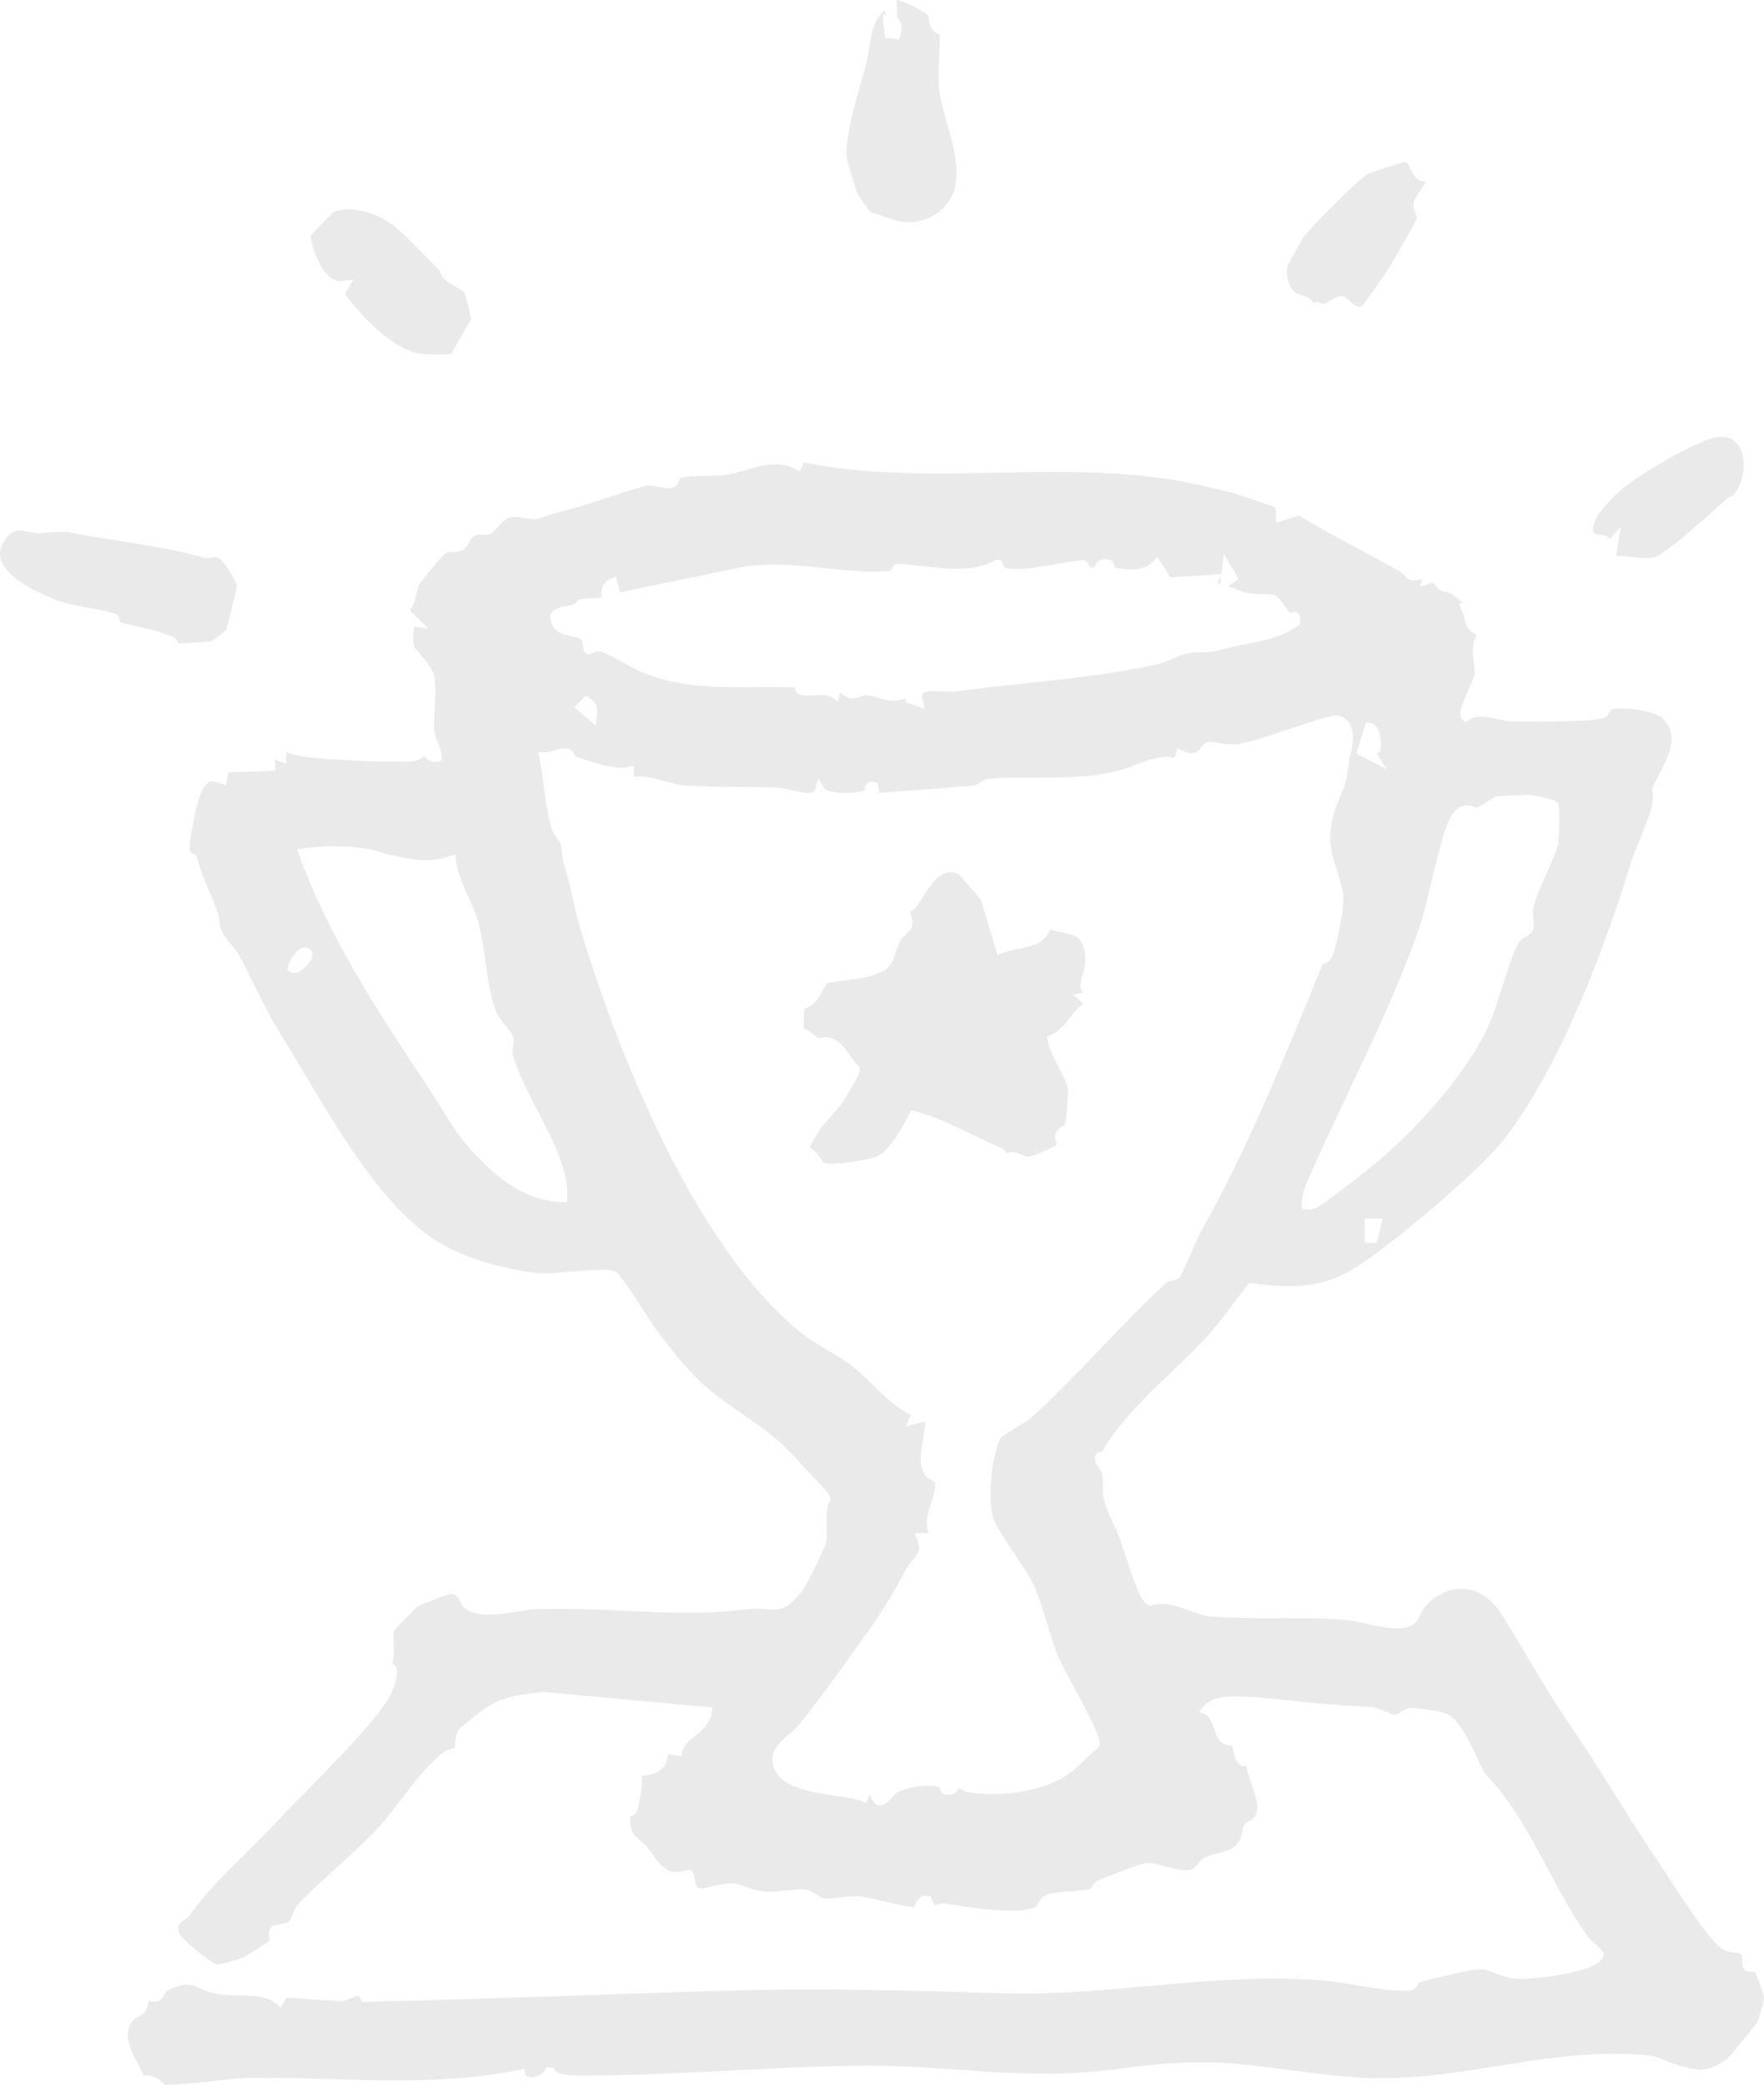 <?xml version="1.0" encoding="UTF-8"?>
<svg id="Layer_2" data-name="Layer 2" xmlns="http://www.w3.org/2000/svg" viewBox="0 0 746.94 882.77">
  <defs>
    <style>
      .cls-1 {
        fill: #eaeaea;
      }
    </style>
  </defs>
  <g id="Layer_1-2" data-name="Layer 1">
    <g>
      <path class="cls-1" d="M71.12,882.77c-.42,0-.83,0-1.24-.01-.25-.16-.77-.62-1.01-.83-1.38-1.22-3.47-3.07-6.65-3.07-.41,0-.82.03-1.24.09-.74-1.69-1.64-3.38-2.51-5.02-3.25-6.14-6.32-11.93-2.63-17.94.56-.92,1.46-1.38,2.49-1.9.89-.45,1.9-.97,2.7-1.84,1.33-1.45,1.67-3.38,1.89-4.65,0-.05.02-.12.04-.2.27.01.57.05.86.08.5.06.99.11,1.47.11.59,0,1.09-.08,1.54-.25,1.67-.62,2.38-1.96,2.89-2.93.43-.81.68-1.24,1.21-1.51,3.37-1.7,5.97-2.49,8.18-2.49,2.08,0,3.69.7,5.74,1.59,1.8.78,3.85,1.67,6.56,2.2,3.04.6,6.4.67,9.66.73,5.95.12,12.1.24,15.96,3.62l1.86,1.63,2.37-4.23,23.91,1.46,6.74-2.55,1.4,2.77,1.25-.02c29.06-.54,59.19-1.58,88.32-2.59h.13c24.45-.85,49.72-1.72,74.33-2.3,8.62-.2,17.37-.3,26.73-.3,24.15,0,47.47.66,72.17,1.37l9.18.26c2.62.07,5.31.11,8.01.11,17.77,0,35.37-1.59,52.39-3.13,17.33-1.57,35.19-3.18,53.49-3.18,7.08,0,13.72.23,20.32.71,4.86.35,9.94,1.23,14.85,2.07,6.71,1.15,13.65,2.35,20.49,2.35.47,0,.93,0,1.4-.02,2.57-.06,3.52-1.69,4.1-2.66.39-.66.54-.89.98-1.04,2.06-.66,7.53-1.91,11.53-2.82,1.8-.41,3.43-.79,4.61-1.07,4.07-.98,6.96-1.44,9.11-1.44,2.37,0,3.72.54,5.77,1.37,1.81.73,4.06,1.63,7.62,2.39.84.18,2.05.27,3.6.27,7.66,0,29.04-2.66,33.96-7.6.88-.88,1.32-1.86,1.31-2.9v-.7s-.44-.55-.44-.55c-.97-1.2-2.09-2.19-3.17-3.15-1.14-1.02-2.23-1.98-3.02-3.08-6.4-8.84-11.79-18.95-17-28.73-7.6-14.26-15.45-29-26.71-40.4-.91-1.62-1.96-3.89-3.06-6.28-3.54-7.66-7.95-17.19-13.79-19.2-2.35-.81-11.43-2.12-13.99-2.12-.14,0-.27,0-.38.01-1.7.1-2.96.9-4.06,1.6-1.02.65-1.83,1.17-2.93,1.17h-.18c-.81-.04-1.93-.54-3.23-1.12-2.04-.91-4.58-2.04-7.8-2.2-8.1-.41-12.97-.7-20.42-1.35-2.42-.21-5.59-.55-8.95-.92-8.71-.94-19.53-2.1-26.57-2.1-1.52,0-2.83.06-3.9.16-3.66.37-7.4,1.15-9.97,4.28l-1.66,2.02,2.38,1.08c2.3,1.04,3.33,4.05,4.24,6.71.63,1.84,1.17,3.43,2.14,4.54,1.27,1.47,3.05,1.77,4.34,2,.19.03.63.11.87.17.15.37.39,1.51.51,2.09.5,2.44,1.33,6.53,5.18,6.53.14,0,.28,0,.43-.02.37,2.4,1.25,4.95,2.17,7.62,1.69,4.91,3.44,9.99,1.53,13.38-.63,1.12-1.59,1.67-2.52,2.2-.82.47-1.6.91-2.1,1.74-.64,1.06-.84,2.16-1.03,3.22-.24,1.34-.47,2.6-1.57,4.14-2.09,2.9-4.77,3.58-8.17,4.43-1.94.49-3.95.99-5.98,1.98-1.37.66-2.38,1.87-3.28,2.94-.78.93-1.59,1.9-2.31,2.09-.66.18-1.44.27-2.32.27-2.75,0-6.09-.89-9.04-1.67-2.65-.71-5.15-1.37-7.1-1.37-.29,0-.56.01-.82.04-1.9.21-7.19,2.18-16.29,5.74l-.18.07c-1.54.6-2.83,1.11-3.68,1.43-1.6.6-2.3,1.91-2.76,2.77-.13.24-.36.68-.47.76-1.83.75-5.51,1-9.07,1.25-3.96.28-7.7.54-9.79,1.54-1.89.91-2.85,2.47-3.55,3.61-.44.71-.81,1.31-1.2,1.5-2.09.99-5.56,1.49-10.3,1.49-8.79,0-19.72-1.73-26.25-2.77l-1.21-.19c-.36-.06-.72-.08-1.07-.08-1.16,0-2.11.3-2.81.52-.25.08-.58.18-.75.21-.16-.14-.66-.71-1.46-2.74l-.39-1.01-1.06-.22c-.34-.07-.67-.1-.98-.1-2.87,0-3.95,2.53-4.6,4.04-.07.17-.26.6-.4.89-2.15-.06-7.84-1.38-12.44-2.45-4.04-.94-7.8-1.81-9.88-2.06-.75-.09-1.56-.13-2.47-.13-2.29,0-4.7.28-7.02.54-1.94.22-3.75.43-5.13.43-.34,0-.65-.01-.94-.04-.91-.09-2.03-.82-3.22-1.59-1.46-.95-3.12-2.03-5-2.22-.45-.04-.93-.07-1.48-.07-1.78,0-3.92.24-6.19.48-2.47.27-5.01.55-7.27.55-.8,0-1.51-.04-2.13-.11-4.28-.48-6.47-1.36-8.23-2.06-1.74-.69-3.37-1.35-6.02-1.35-2.47,0-5.67.56-10.39,1.83-.79.21-1.49.32-2.08.32-2.03,0-2.58-1.13-3.09-4.31-.2-1.25-.36-2.23-1.04-2.96-.23-.25-.74-.67-1.57-.67-.45,0-.85.12-1.41.29-.81.25-2.17.66-3.7.66-.66,0-1.3-.07-1.91-.22-3.47-.83-5.89-4.21-8.02-7.2-.75-1.05-1.45-2.03-2.18-2.89-1.17-1.39-2.32-2.37-3.33-3.24-2.46-2.11-4.08-3.5-4.08-9.76,0-.2.02-.26.03-.27.03-.01.32-.12.54-.21.74-.29,2.11-.83,2.53-2.41.86-3.24,2.16-9.71,1.93-14.59,4.25-.2,7.11-1.29,8.94-3.4,1.27-1.46,1.93-3.37,1.99-5.68l5.76.85.39-1.84c.6-2.85,2.72-4.56,5.19-6.53,2.79-2.24,6.27-5.03,7.27-10.08l.43-2.18-72.19-6.62-2.19.28c-8.65,1.08-15.48,1.93-23.06,7.44-1.26.91-8.47,6.67-9.3,7.42-1.91,1.73-2.11,4.51-2.28,6.74-.04.5-.11,1.45-.21,1.95-.27.06-.62.14-.8.18-1.28.27-2.88.61-4.09,1.6-7.06,5.75-12.54,12.94-17.84,19.9-3.28,4.31-6.68,8.76-10.35,12.7-5.03,5.4-10.86,10.68-16.5,15.78-5.73,5.19-11.64,10.53-16.73,16.02-1.25,1.35-1.89,3-2.45,4.46-.4,1.03-.81,2.1-1.31,2.57-.99.95-3.29,1.32-4.66,1.53-1.51.24-2.51.4-3.18,1.25-.88,1.12-.74,2.51-.62,3.73.13,1.28.13,1.93-.19,2.19-.56.42-9.43,5.97-10.07,6.31-2.18,1.07-10.01,3.38-11.86,3.38h-.09c-2.04-.2-15.32-11.1-15.92-13.11-.99-3.64.21-4.49,2.21-5.9.89-.63,1.9-1.34,2.62-2.36,6.23-8.93,14.66-17.2,22.82-25.2,4.15-4.07,8.44-8.27,12.35-12.49,3.23-3.48,7.7-8.04,12.43-12.87,13.45-13.73,30.19-30.81,36.48-41.08.05-.09,4.75-9.53,2.87-12.87-.33-.59-.84-1.02-1.44-1.25.67-3.13.55-6.66.45-9.56-.06-1.73-.12-3.51.04-4.49,1.27-1.62,9.25-9.79,10.07-10.41.96-.6,12.41-5.03,13.85-5.34,2.53.03,3.1,1.1,4.11,3.03.75,1.43,1.59,3.05,3.44,3.98,2.34,1.17,5.23,1.74,8.83,1.74,3.92,0,8.09-.66,12.12-1.3,3.29-.52,6.38-1.01,8.94-1.08,2.46-.06,5.02-.1,7.61-.1,9.62,0,18.91.43,27.89.85,9.08.42,17.64.83,26.62.83,9.94,0,18.95-.53,27.54-1.61.82-.1,1.63-.15,2.48-.15,1.37,0,2.6.13,3.79.26,1.13.12,2.18.23,3.26.23,3.82,0,7.38-1.33,12.32-7.84,1.85-2.44,9.21-17.33,10.05-20.05.5-1.6.43-3.98.35-6.75-.11-3.89-.24-8.74,1.31-11.24l.35-.57-.06-.66c-.13-1.39-1.32-2.97-9.48-11.46-1.58-1.65-2.95-3.07-3.55-3.77-8.36-9.7-15.78-14.74-23.64-20.09-4.9-3.33-9.97-6.78-15.64-11.6-6.01-5.11-12.85-12.92-20.9-23.87-2.44-3.32-4.68-6.84-6.84-10.24-3.1-4.88-6.3-9.91-10.16-14.46l-.27-.32-.38-.18c-1.12-.54-2.91-.79-5.8-.79-3.57,0-8.36.38-13.01.75-4.43.35-9,.71-12.19.71-1.05,0-1.91-.04-2.56-.12-13.24-1.58-31.7-6.23-43.82-14.53-21.49-14.72-38.44-43.12-53.4-68.17-3.16-5.29-6.14-10.29-9.11-15.06-6.07-9.77-9.6-16.9-13.69-25.15-1.65-3.33-3.35-6.76-5.39-10.74-.88-1.71-2.28-3.43-3.75-5.25-2.09-2.58-4.25-5.23-4.77-7.66-.42-1.97-.45-2.71-.48-3.25-.06-1.18-.18-1.86-1.33-4.85-1-2.61-1.99-4.96-2.95-7.24l-.04-.1c-1.98-4.72-3.7-8.8-4.95-13.62-.42-1.6-1.81-2.13-2.56-2.41-.24-.09-.54-.2-.61-.27,0,0-.03-.08-.04-.31-.2-5.56,3.17-23.05,6.04-27.05,1.71-2.38,2.55-2.58,3.26-2.58.93,0,2.32.45,3.89.98l2.21.75.98-5.51,19.85-.64v-4.68s4.66,1.56,4.66,1.56l.02-4.72c3.67,1.17,6.95,1.89,9.77,2.16,9.62.9,25.18,1.82,36.29,1.82,3.04,0,5.66-.07,7.8-.2,1.85-.11,3.26-1.24,4.2-1.98.08-.06.19-.15.31-.24.13.13.25.25.31.32.87.89,2.18,2.23,4.2,2.23.53,0,1.08-.1,1.61-.29l1.4-.5-.07-1.48c-.12-2.37-.93-4.36-1.72-6.29-.75-1.82-1.45-3.54-1.49-5.44-.04-2.19.09-4.83.24-7.62.26-5.06.53-10.28-.12-14.45-.47-3.04-3.66-6.75-6.21-9.74-.8-.94-2.14-2.5-2.32-2.9-.56-1.51-.8-7.03.16-8.6l5.86.9-7.78-7.75c1.49-2.18,2.11-4.64,2.71-7.04.4-1.57.77-3.06,1.37-4.28.52-.9,8.97-11.26,10.18-12.34,1.21-1.08,2.36-1.09,3.82-1.11,1.22-.02,2.6-.04,3.96-.74,1.43-.73,2.21-2.05,2.96-3.32.7-1.18,1.36-2.3,2.5-2.95.48-.27.98-.38,1.69-.38.39,0,.77.03,1.14.06.47.04.91.07,1.32.07.68,0,1.69-.07,2.68-.68,1.22-.75,2.13-1.81,3.1-2.93,1.77-2.04,3.44-3.97,7.04-3.97.56,0,1.16.05,1.79.14,3.49.51,5.24.77,6.49.77,1.39,0,2.2-.33,3.23-.75,1.09-.44,2.73-1.11,6.41-2,7.17-1.75,13.72-3.89,20.65-6.16,5.29-1.73,10.76-3.52,16.51-5.11.4-.11.88-.16,1.46-.16,1.33,0,2.88.29,4.39.56,1.51.28,2.92.54,4.16.54.56,0,1.05-.05,1.49-.16,1.82-.44,2.48-2.02,2.92-3.06.31-.74.5-1.13.71-1.21,1.48-.58,6.65-.7,10.8-.8,3.37-.08,6.56-.16,8.49-.45,2.94-.44,5.84-1.29,8.65-2.11,3.95-1.16,8.01-2.34,12.07-2.34,3.01,0,5.81.65,8.54,1.98l1.79.88,1.78-3.62c20.52,4.1,41.23,4.63,57.04,4.63,8.19,0,16.44-.16,24.42-.31,8.01-.15,16.3-.31,24.47-.31,20.36,0,44.41.85,68.44,7.18.82.22,1.82.43,2.88.67,1.49.32,3.12.68,4.53,1.09,2.93.85,16.06,5.29,17.46,5.98.59.56.62,2.13.65,3.41l.09,3.19,9.51-3.05c9.11,5.49,18.57,10.54,27.72,15.44,4.93,2.64,10.03,5.37,15.03,8.13.83.46,1.3,1.01,1.8,1.59.89,1.04,2.01,2.33,4.49,2.33.9,0,1.94-.17,3.21-.53l-.8,3.22,3.56-1.34c.59-.22,1.11-.34,1.51-.34.61,0,.86.21,1.51,1.25.41.66.87,1.4,1.75,1.79,1.61.71,2.59.89,3.32,1.02,1.02.18,1.69.3,5.56,3.74.3.27.62.49.94.67l-1.71.45.93,2.14c.83,1.92,1.19,3.39,1.48,4.57.71,2.91,1.3,4.63,5.09,6.42-2.3,3.9-1.75,8.08-1.25,11.8.26,1.92.5,3.73.26,5.15-.12.69-1.17,3.08-2.02,4.99-3.24,7.32-4.98,11.57-3.15,13.75l1.16,1.38,1.49-1c1.57-1.05,3.21-1.54,5.18-1.54s3.88.44,5.99.9c2.3.5,4.66,1.02,7.23,1.09,2.21.06,6.7.12,11.73.12,15.62,0,24.73-.49,27.1-1.46,1.65-.68,2.33-2.04,2.74-2.85.1-.2.29-.58.38-.66.97-.34,2.7-.54,4.79-.54,5.93,0,14.33,1.67,16.9,4.06,7.61,7.09,2.57,16.54-1.87,24.88l-.18.35c-2.2,4.13-2.46,5.01-2.02,6.73.12.47.31,1.19,0,3.47-.57,4.11-3.13,10.41-5.61,16.51-1.64,4.04-3.19,7.85-4.12,10.94-5.52,18.26-25.7,80.58-53.69,116.12-10.3,13.07-47.73,44.64-62.67,53.84-8.73,5.37-17.29,7.77-27.77,7.77-4.39,0-9.27-.4-15.81-1.31l-1.12-.15-.71.88c-2.13,2.65-4.28,5.53-6.35,8.32-3.52,4.72-7.14,9.58-10.86,13.61-4.9,5.3-10.15,10.31-15.24,15.16-10.51,10.03-21.37,20.39-29.29,33.53-.09.02-.23.05-.42.08-.66.12-1.65.3-2.11,1.36-1.04,2.39.44,4.35,1.52,5.78.54.71,1.14,1.51,1.2,2.06.22,2.33.26,4.05.29,5.57.08,4.24.13,6.79,3.97,14.59,2.5,5.09,4.14,10.13,5.86,15.46,1.35,4.18,2.75,8.49,4.64,13.01,1.99,4.77,3.36,6.71,5.07,7.15l.53.14.52-.15c1.45-.41,2.89-.61,4.4-.61,3.87,0,7.59,1.37,11.18,2.69,3.22,1.18,6.55,2.41,10.04,2.69,7.11.57,14.75.65,21.94.65,0,0,9.08-.02,9.91-.02,9.83,0,17.99.16,25.89.95,2.22.22,4.75.8,7.43,1.41,4.21.96,8.53,1.95,12.85,1.95.78,0,1.53-.03,2.25-.1,5.51-.5,6.9-3.48,8.02-5.87.52-1.11,1.01-2.16,1.88-3.13,4.42-4.9,9.87-7.6,15.35-7.6,6.54,0,12.72,3.86,16.96,10.59,3.68,5.85,7.26,11.88,10.72,17.71,5.47,9.24,11.13,18.79,17.41,27.92,6.79,9.88,13.25,20.21,19.51,30.19l.08.12c5.99,9.57,12.19,19.46,18.69,29,.99,1.46,2.4,3.62,4.04,6.13l.09.14c9.68,14.87,18.77,28.43,23.66,31.08,1.4.76,3.07,1,4.68,1.22.76.11,2.19.31,2.51.53.6.47.61,1.69.61,2.88,0,1.35.01,2.75.96,3.79.81.88,1.94.89,2.85.9.63,0,1.4.01,1.65.29.68.9,3.78,9.49,3.93,10.93-.25,1.11-2.42,8.81-2.77,9.82-.89,1.35-11.6,14.58-12.63,15.43-4.64,3.54-7.94,4.92-11.76,4.92-2.27,0-4.87-.48-8.41-1.56-3.75-1.14-5.66-1.97-7.21-2.63-3.16-1.36-4.46-1.92-13.77-2.35-2.33-.11-4.74-.16-7.16-.16-16.76,0-33.17,2.62-49.04,5.16-16.02,2.56-32.59,5.21-49.67,5.21-5.01,0-9.76-.22-14.52-.67-10.38-.98-18.98-2.11-26.57-3.11-12.77-1.68-22.83-3-35.35-3-9.61,0-19.77.79-31.97,2.49-11.27,1.57-22.51,2.33-34.37,2.33-12.45,0-23.96-.8-36.15-1.65-12.36-.86-25.09-1.74-38.99-1.74-1.81,0-3.63.01-5.48.05-17.21.29-34.91,1.18-52.02,2.04-20.49,1.03-41.59,2.09-62,2.15h-.56c-11.23,0-11.79-2.11-11.81-2.35l-.09-.81-3.56-.35-.25.77c-.49,1.52-3.47,3.46-6.13,3.46-1.86,0-2.3-.91-2.48-1.7l-.44-1.91-1.92.4c-14.93,3.12-31,4.51-52.1,4.51-9.62,0-19.41-.29-28.88-.56-9.41-.27-19.12-.56-28.6-.56-.98,0-1.94,0-2.92,0-5.49.04-11.92.76-18.13,1.47-6.28.71-12.75,1.45-18.11,1.45ZM368.37,759.84c.77,2.31,2,4.67,4.43,4.67,1.93,0,3.37-1.64,4.76-3.22.86-.98,1.82-2.08,2.62-2.46,3.46-1.62,8.44-2.67,12.66-2.67,1.91,0,3.57.21,4.94.61.05.17.1.35.13.44.24.82.62,2.17,2.03,2.51.68.16,1.31.25,1.89.25,2.69,0,3.8-1.66,4.31-2.92.17.11.34.23.5.35.81.58,1.71,1.23,2.86,1.43,3.28.59,6.86.89,10.63.89,10.4,0,21.05-2.31,28.51-6.18,4.63-2.4,7.71-5.41,10.69-8.33,1.71-1.67,3.47-3.39,5.52-5l.4-.31.2-.46c.99-2.25-1.17-7.22-11.55-26.61-2.67-4.98-4.97-9.29-5.75-11.15-1.73-4.13-3.12-8.76-4.6-13.66-1.79-5.95-3.65-12.1-6.22-17.61-1.23-2.64-4.4-7.4-7.75-12.44-3.68-5.53-8.23-12.38-8.91-14.7-2.44-8.38-1.04-25.49,2.78-33.9.45-.99,5.13-3.83,7.38-5.19,2.52-1.53,4.88-2.96,6.15-4.12,9.91-9.04,19.78-19.33,29.32-29.29,9.17-9.57,18.66-19.47,27.88-27.9.38-.34,1.56-.55,2.26-.67,1.21-.21,2.35-.41,3.1-1.29.46-.54,1.08-1.85,4.14-8.78,2.01-4.56,4.29-9.73,5.31-11.53,18.11-32.06,32.72-67.63,46.86-102.04,1.4-3.41,2.8-6.8,4.19-10.18.12-.05.25-.11.37-.16,1.15-.49,3.07-1.31,3.81-3.39,1.92-5.4,5.65-21.81,4.34-27.53-.77-3.36-1.68-6.21-2.56-8.96-2.39-7.46-4.27-13.35-1.08-24.11.88-2.98,1.69-4.82,2.46-6.6,1.45-3.31,2.69-6.15,3.68-14.28.08-.66.31-1.63.57-2.76,1.23-5.29,3.51-15.1-4.79-17.52-.27-.08-.57-.12-.92-.12-2.31,0-8.19,1.86-20.15,5.82-8.14,2.69-16.55,5.47-19.37,5.8l-.3.04-.28.12c-.75.33-1.9.51-3.33.51-1.95,0-4.16-.31-6.11-.58-1.65-.23-3.07-.43-4.17-.43-.36,0-.69.02-.98.06-1.07.16-1.65.96-2.27,1.8-.9,1.22-2.13,2.9-4.44,2.9-1.1,0-2.39-.36-3.82-1.07l-2.14-1.06-.67,2.29c-.3,1.03-.53,1.61-.68,1.94-.03-.01-.06-.02-.09-.03-.69-.26-1.73-.65-3.08-.65-.36,0-.73.03-1.09.08-5.79.87-7.76,1.66-12.51,3.57-13.11,5.26-28.54,5.26-43.46,5.26-5.96,0-12.12,0-17.97.36-1.77.11-3.13,1.06-4.22,1.82-.76.53-1.48,1.04-2.09,1.09-13.81,1.2-27.54,2.23-40.36,3.16l-.75-4.29-1.27-.31c-.38-.09-.72-.14-1.05-.14-2.56,0-3,2.38-3.15,3.16-.03.15-.07.37-.11.51-.95.48-3.81,1.09-7.81,1.09-5.91,0-8.87-1.3-9.35-2.12l-2.37-4.07-1.29,4.53c-.3,1.07-.88,1.69-2.93,1.69-1.82,0-4.17-.56-6.44-1.09-2.18-.52-4.42-1.05-6.39-1.14-5.47-.27-11.54-.31-17.4-.35-7.73-.05-15.69-.11-22.46-.67-2.66-.22-5.53-1.02-8.31-1.79-3.45-.96-7.02-1.95-10.47-1.95-.83,0-1.61.05-2.35.16l-.02-4.67-2.42.54c-.79.17-1.71.26-2.74.26-5.71,0-13.6-2.64-19.04-4.63-.63-.23-.87-.65-1.24-1.38-.38-.75-.95-1.89-2.35-2.12-.41-.07-.84-.1-1.29-.1-1.65,0-3.24.47-4.78.93-1.35.4-2.63.78-3.75.78-.1,0-.19,0-.29,0l-2.59-.17.5,2.54c.74,3.81,1.26,7.74,1.77,11.53.76,5.74,1.55,11.67,3.11,17.45.55,2.05,1.7,3.73,2.71,5.21.72,1.05,1.46,2.14,1.56,2.83.31,2.17.39,3.21.44,3.97.11,1.64.23,2.27,1.34,5.84,1.34,4.32,2.42,9.15,3.47,13.82.92,4.09,1.78,7.94,2.76,11.23,8.81,29.52,41.59,129.1,93.3,171.33,3.09,2.52,7.52,5.18,11.81,7.75,3.88,2.33,7.54,4.52,10.04,6.49,3.07,2.42,5.92,5.21,8.68,7.91,4.85,4.75,9.86,9.66,16.36,12.84l-2.26,4.83,8.16-2.02c.1,2.42-.4,5.18-.88,7.87-.92,5.15-1.87,10.46.8,14.71.78,1.24,1.96,1.79,2.92,2.23,1.32.61,1.48.78,1.5,1.58.08,2.5-.81,5.28-1.68,7.97-1.36,4.21-2.76,8.54-1.18,12.86l-5.85.02,1.06,2.72c1.7,4.34.38,5.93-1.82,8.55-1.01,1.21-2.16,2.59-3.09,4.37-6.01,11.55-10.53,18.42-18.38,29.43-9.27,13-17.12,23.89-26.62,35.95-1.03,1.3-2.51,2.55-4.08,3.88-3.48,2.94-7.81,6.6-7.22,12,1.14,10.44,15.26,12.58,26.61,14.3,4.45.67,8.65,1.31,11.23,2.32l1.87.73,1.4-3.61h.1ZM577.85,526.24h5.09s2.59-10.25,2.59-10.25h-7.69s.01,10.25.01,10.25ZM621.05,341.08c-2.17,0-4.09,1.11-5.87,3.4-3.17,4.06-6.51,18.11-9.46,30.51-1.45,6.08-2.81,11.83-3.87,15.07-7.33,22.55-19.39,48.08-31.05,72.77-6,12.71-11.63,24.62-16.6,36.04l-.1.24c-1.5,3.46-3.06,7.03-2.9,11.11l.06,1.65,1.63.25c.38.06.76.09,1.13.09,1.82,0,3.54-.64,5.43-2,13.82-10.04,26.29-19.41,38.97-32.43,10.54-10.83,24.68-27.26,32.12-44.08,1.99-4.5,3.8-10.25,5.55-15.8,2.17-6.88,4.4-14,6.92-18.49.81-1.45,2.22-2.3,3.47-3.04,1.25-.75,2.42-1.46,2.73-2.82.35-1.57.19-3.24.03-4.86-.14-1.45-.29-2.96,0-4.14,1.06-4.43,3.4-9.68,5.67-14.76,2-4.48,3.89-8.72,4.9-12.33.03-.12,1.01-15.63-.12-17.42-1.24-1.97-12.22-3.51-12.32-3.51-1.83.04-12.39.57-13.56.72-.66.09-1.16.36-4.83,2.66-1.09.68-2.82,1.77-3.49,2.13-.4-.04-.87-.19-1.37-.35-.84-.27-1.89-.61-3.07-.61ZM141.45,358.35c-4.38,0-8.82.32-13.2.95l-2.43.35.83,2.31c12.8,35.37,33.8,67.04,54.11,97.67l.78,1.18c1.84,2.77,3.48,5.44,5.06,8.02,4.05,6.58,7.88,12.8,14.13,19.49,8.81,9.42,21.03,20.29,37.42,20.69l1.94.05.11-1.93c.25-4.42-.54-9.13-2.46-14.83-2.3-6.83-6.26-14.53-10.09-21.97-4.17-8.1-8.47-16.47-10.42-23.36-.37-1.3-.15-2.67.05-4,.21-1.36.43-2.76-.02-4.05-.44-1.25-1.51-2.56-2.87-4.21-1.63-1.99-3.66-4.46-4.57-7-2.2-6.13-3.25-13.48-4.26-20.59-.88-6.15-1.7-11.96-3.22-17.21-.93-3.22-2.4-6.49-3.96-9.97-2.31-5.16-4.7-10.49-5.29-15.71l-.28-2.43-2.33.75c-3.66,1.18-6.94,1.73-10.31,1.73-4.22,0-8.29-.88-13.02-1.9,0,0-1.72-.37-2.53-.54-2.37-.5-4.31-1.2-5.35-1.58-.54-.2-.78-.28-1.04-.33-5.55-1.04-11.2-1.56-16.8-1.56ZM129.17,401.22c-3.8,0-6.99,6.66-7.3,8.23l-.21,1.07.79.75c.54.52,1.24.79,2.03.79,2.78,0,6.62-3.94,7.57-6.42.77-2.02-.18-3.16-.62-3.55-.64-.57-1.42-.88-2.25-.88ZM574.32,319.1l12.97,6.73-4.22-6.41c-.07-.1-.13-.2-.18-.28.54-.18,1.11-.53,1.44-1.25.81-1.78.38-6.94-1.16-9.59-.99-1.72-2.25-2.19-3.13-2.27l-1.62-.16-4.1,13.24ZM243.13,299.5l9.11,7.67.48-3.61c.44-3.28.06-5.93-3.19-8.15l-1.37-.94-5.03,5.03ZM383.51,297.27l8.17,2.96-1.09-3.77c-.35-1.23-.35-2.16,0-2.64.59-.79,2.39-1.18,5.35-1.18,1.14,0,2.36.06,3.53.11,1.27.06,2.39.11,3.46.11.96,0,1.75-.04,2.43-.14,9.71-1.32,19.28-2.34,28.53-3.33,18.8-2.02,36.48-3.91,55.88-8.02,2.02-.43,4.29-1.38,6.7-2.38,2.88-1.2,5.86-2.45,8.1-2.63,2.38-.19,3.77-.22,4.71-.22h1.32c1.83,0,3.04-.13,8.55-1.54,2.6-.67,5.34-1.21,7.99-1.74,7.78-1.55,15.81-3.15,22.52-7.92l.7-.5.12-.85c.19-1.36.25-2.76-.59-3.71-.46-.53-1.1-.82-1.81-.82s-1.35.31-1.87.65c-.39-.53-.84-1.18-1.21-1.7-2.49-3.54-3.79-5.27-4.98-5.89-.79-.41-1.9-.45-4.97-.52-2.42-.06-5.42-.12-7.02-.53-1.91-.49-3.85-1.22-5.73-1.92-.71-.27-1.43-.54-2.16-.8l4.36-3.33-6.28-10.38-1.03,8.5-21.53,1.34-5.65-8.66-1.74,1.93c-2.02,2.23-5.17,3.37-9.36,3.37-2.07,0-4.37-.28-6.85-.82-.05-.15-.13-.38-.23-.74-.24-.85-.61-2.13-1.96-2.47-.74-.19-1.4-.28-2.01-.28-3.03,0-3.92,2.26-4.31,3.22-.03.07-.06.15-.09.23-.31.07-.6.11-.85.11-1,0-1.44-.52-1.99-1.6-.26-.5-.79-1.56-2.09-1.56-2.39.08-6.04.72-10.27,1.47-6.05,1.07-12.89,2.27-18.08,2.27-2.68,0-4.19-.33-5.05-.68,0-.03,0-.06-.01-.09-.12-.87-.45-3.16-2.6-3.16-.24,0-.48.04-.71.11l-.21.06-.19.11c-4.33,2.42-9.52,3.55-16.31,3.55-4.8,0-9.69-.56-14.41-1.11-3.79-.44-7.35-.85-10.69-.96h0c-.58,0-1.91.2-2.32,2.07-.09.4-.2.89-2.31,1.04-1.72.12-3.56.18-5.46.18-6.68,0-13.74-.75-20.56-1.47-7.09-.75-14.43-1.53-21.68-1.53-6.22,0-11.7.58-16.76,1.76l-48.46,9.99-1.69-6.63-2.13.87c-4.22,1.73-4.14,5.78-3.81,8.06-.99.08-2.28.13-3.22.16-2.3.08-4.65.15-6.11.58l-.8.24-.39.73c-.52.96-2.95,1.48-4.73,1.86-2.95.63-6.98,1.49-6.49,5.35.75,5.88,5.63,6.79,9.2,7.46,1.5.28,3.04.57,3.62,1.12.36.34.73,1.6,1.08,3.72.2,1.17.31,1.88,1.09,2.41l.5.34s.64.02.64.02c.58,0,.99-.2,1.6-.49.69-.34,1.86-.9,2.74-.9.11,0,.21,0,.29.03,2.19.49,7.4,3.33,11.2,5.41,2.73,1.49,5.08,2.77,6.62,3.42,14.07,5.93,28.78,6.43,41.46,6.43,2.26,0,4.53-.02,6.79-.04,2.25-.02,4.5-.04,6.74-.04,3.85,0,7.01.06,9.88.18.3,1.02.79,2.72,2.53,3.15.84.21,1.8.31,2.92.31.99,0,2.04-.08,2.96-.15.96-.07,1.94-.15,2.89-.15,2.01,0,3.41.35,4.54,1.13l2.39,1.65.69-2.82c.12-.5.23-.86.33-1.14.17.14.32.28.4.36.88.8,1.98,1.78,3.37,2.1.44.1.9.15,1.37.15,1.35,0,2.57-.42,3.65-.78.85-.29,1.65-.56,2.29-.56.09,0,.17,0,.26.01,1.65.2,3.21.67,4.72,1.13,2.14.64,4.15,1.25,6.49,1.25,1.75,0,3.44-.35,5.15-1.07v1.58ZM516.68,247.23c-.42-.11-.82-.22-1.22-.31l1.65-3.21-.43,3.52Z"/>
      <path class="cls-1" d="M384.73,94.08c-1.78,0-3.56-.22-5.29-.65-1.13-.28-9.46-3.18-11.13-3.91-.95-1.24-5.02-7.07-5.32-7.63-.31-.76-4.32-13.9-4.48-14.94-.58-8.62,3.28-22.27,6.37-33.24.76-2.71,1.48-5.23,2.06-7.45.43-1.64.73-3.59,1.05-5.65.9-5.84,2.02-13.09,6.71-16.1.08.48.23,1.1.54,1.64l-1.47-.08.87,9.81,6.07.95.53-1.61c.86-2.61.71-4.96-.42-6.62-.26-.39-.63-.81-1.13-1.19l.23-.02-.28-7.41c4.22.67,12.81,5.53,13.59,6.88.11.19.17.93.21,1.37.09,1.03.21,2.31.84,3.48.83,1.52,2.4,2.38,3.43,2.95.08.04.17.09.26.14.02,1.43-.13,5.22-.24,8.08-.22,5.78-.47,12.3-.14,14.7.7,5.03,2.14,10.08,3.52,14.96,2.26,7.95,4.59,16.17,3.7,24.22-1.12,10.03-9.56,17.3-20.09,17.3h0Z"/>
      <path class="cls-1" d="M75.51,272.52c-.28-1.25-.91-2.12-1.88-2.57-5.04-2.38-10.44-3.57-15.2-4.62-2.82-.62-5.49-1.21-7.62-1.96-.02-.11-.03-.21-.04-.28-.13-.93-.38-2.66-2.05-3.23-2.79-.95-6.53-1.62-10.48-2.33-4.8-.86-10.23-1.84-14.34-3.43-7.77-3.01-21.16-9.25-23.55-17.21-.82-2.75-.23-5.49,1.83-8.38,2.39-3.36,4.46-3.81,6.16-3.81,1.18,0,2.41.25,3.71.51,1.42.29,2.87.58,4.37.58.29,0,.58-.01.86-.03,4.61-.37,6.98-.54,8.79-.54,2.12,0,3.46.25,6.39.81,1.72.33,3.75.71,6.61,1.18,3.57.59,7.14,1.15,10.68,1.71,12.7,1.99,24.69,3.88,36.28,7.16.52.15,1.08.22,1.71.22.66,0,1.31-.08,1.88-.15.54-.07,1.05-.13,1.52-.13s.88.07,1.23.22c2.27.97,7.69,9.52,7.97,11.98-.19,1.6-4.06,17.15-4.54,18.25-.56,1.01-5.55,4.78-6.55,5.06-.65.12-9.73.89-13.75.97Z"/>
      <path class="cls-1" d="M184.61,150.15c-2.51,0-4.77-.09-6.21-.24-.32-.03-.58-.07-.77-.11-12.05-2.57-23.8-15.09-31.68-25.37l3.85-6.15-4.33.67c-.39.06-.78.09-1.16.09-.24,0-.48-.01-.72-.04-3.07-.32-5.84-2.75-8.21-7.22-1.72-3.24-3.18-7.63-3.94-11.83,1.85-2.16,8.82-9.28,10.11-10.3,1.8-.66,3.83-.99,6.04-.99.82,0,1.68.05,2.55.14,5.52.58,11.57,2.99,16.2,6.45,3.28,2.45,9.62,8.92,14.71,14.12,1.85,1.89,3.76,3.84,5.2,5.25.04.11.08.25.11.37.25.82.62,2.05,1.65,3.06,1.38,1.34,3.17,2.37,4.91,3.37,1.54.89,3.27,1.89,3.86,2.73.37,1.04,2.31,8.63,2.75,10.91l-8.47,14.82c-1.14.16-3.65.27-6.45.27Z"/>
      <path class="cls-1" d="M575.63,129.95c-1.34,0-2.94-1.42-4.22-2.57-1.13-1.01-2.03-1.8-3.1-1.98-.14-.02-.29-.04-.45-.04-1.18,0-2.46.71-4.46,1.87-1.01.59-2.27,1.31-3,1.54-.12-.04-.39-.16-.58-.25-.59-.28-1.31-.62-2.21-.62-.52,0-1,.11-1.46.33-1.36-2.18-3.36-2.76-5.02-3.25-1-.29-1.85-.54-2.59-1.09-3.03-2.24-4.25-7.84-3.32-11.35.28-.72,5.61-10.43,6.61-11.91,2.59-3.84,23.9-25.42,27.68-27.15,1.17-.54,13.36-4.49,15.56-4.91,1.05.39,1.54,1.4,2.29,3.1.92,2.09,2.3,5.24,6.36,5.24.02,0,.05,0,.07,0-.55,1-1.36,2.2-2.14,3.38-1.41,2.12-2.64,3.95-2.97,5.36-.44,1.86.19,3.46.7,4.75.37.95.67,1.7.52,2.29-.42,1.16-9.3,16.73-11.35,20.1-1.59,2.61-10.87,15.9-11.81,16.79-.32.23-.71.38-1.12.38Z"/>
      <path class="cls-1" d="M697.27,236.3c-1.63,0-3.33-.18-5.13-.37-1.88-.2-3.82-.41-5.79-.41-.72,0-1.4.03-2.05.08l1.96-12.38-4.58,4.98c-.99-1.4-2.68-1.58-4.04-1.73-1.06-.11-2.06-.22-2.79-.74-2.39-5.9,9.21-16.25,12.86-19.31,3.56-2.99,11.6-8.17,19.55-12.61,9.24-5.16,16.83-8.43,20.31-8.76.44-.04.88-.06,1.3-.06,3.73,0,6.43,1.64,8.02,4.88,2.66,5.4,1.52,14.09-2.54,19.36-.37.47-.91.73-1.59,1.05-.64.3-1.36.64-1.99,1.22-5.16,4.76-12.27,11.06-18.13,16.03-3.6,3.06-10.14,7.92-11.8,8.36-1.02.28-2.19.41-3.57.41Z"/>
      <path class="cls-1" d="M352.19,492.74c-2.73,0-3.46-.34-3.49-.36-.2-.16-.83-1.14-1.13-1.61-.98-1.53-2.29-3.58-4.49-4.65.12-1.44,1.57-3.76,2.48-5.21.41-.66.8-1.27,1.1-1.82.98-1.76,3.08-4.09,5.11-6.35,1.78-1.98,3.62-4.02,4.97-5.95.08-.11,7.69-11.69,7.26-14.09l-.16-.89-.65-.62c-1-.97-2-2.41-3.06-3.94-1.91-2.76-3.87-5.61-6.75-7.09-1.25-.64-2.49-.95-3.8-.95-.86,0-1.63.14-2.19.24-.34.06-.67.12-.85.12-.32-.08-1.09-.75-1.56-1.14-1.14-.97-2.65-2.25-4.65-2.81-.14-2.77.04-7.37.23-8.03.12-.26,1.07-.78,1.64-1.09,1.06-.58,2.36-1.3,3.28-2.49.74-.94,1.59-2.39,2.49-3.92,1.54-2.62,2.16-3.53,2.4-3.81.94-.35,5.67-.94,7.73-1.19,3.56-.44,7.24-.9,9.42-1.52,8.61-2.44,10.01-4.6,11.55-9.69.48-1.57,1.07-3.51,2.36-5.98.23-.44.96-1.07,1.61-1.63,1.23-1.06,2.75-2.38,3.2-4.28.46-1.93-.21-3.83-.69-5.21-.07-.19-.17-.49-.26-.78.89-.35,1.94-.89,2.66-1.87.93-1.28,1.83-2.68,2.78-4.17,3.18-4.98,6.77-10.61,11.67-10.61,1.02,0,2.13.23,3.29.68,1.49,1.41,8.38,9.27,9.62,10.97l7.11,23.35,2.77-1.04c1.69-.64,3.8-1.06,5.85-1.46,5-.99,11.73-2.33,13.6-8.3,1.84.62,3.63.99,5.24,1.32,4.68.97,7.51,1.55,8.95,6.29,1.52,4.98.49,8.52-.34,11.37-.59,2.04-1.1,3.79-.9,5.78.1,1.03.65,1.65,1.29,2.14l-4.35.6,4.07,4.05c-2.45,1.74-4.19,4-5.88,6.19-2.02,2.62-4.11,5.34-7.37,6.74l-2.1.9.47,2.23c.67,3.16,2.57,6.84,4.41,10.41,1.92,3.72,3.9,7.56,4.11,10.03.11,1.33-.75,11.9-1.18,14.74-.18.09-.39.2-.54.27-1.16.56-3.1,1.5-3.63,3.78-.3,1.25.06,2.4.35,3.31.07.21.21.66.25.93-1.4,1.23-9.77,4.96-12,5.09-.11,0-.21,0-.3,0-.96,0-1.57-.29-2.49-.72-.82-.38-1.83-.86-3.13-1.11-.25-.05-.5-.07-.77-.07-.9,0-1.75.28-2.44.51-.02,0-.03.01-.05.02-.4-.76-1.03-1.7-2.22-2.19-4.26-1.77-8.53-3.84-12.65-5.84-7.48-3.63-15.18-7.37-23.4-9.64l-2.16-.59-1.04,1.98c-2.57,4.88-7.34,13.95-12.73,17.21-2.32,1.4-13.23,3.47-19.95,3.47Z"/>
    </g>
  </g>
</svg>